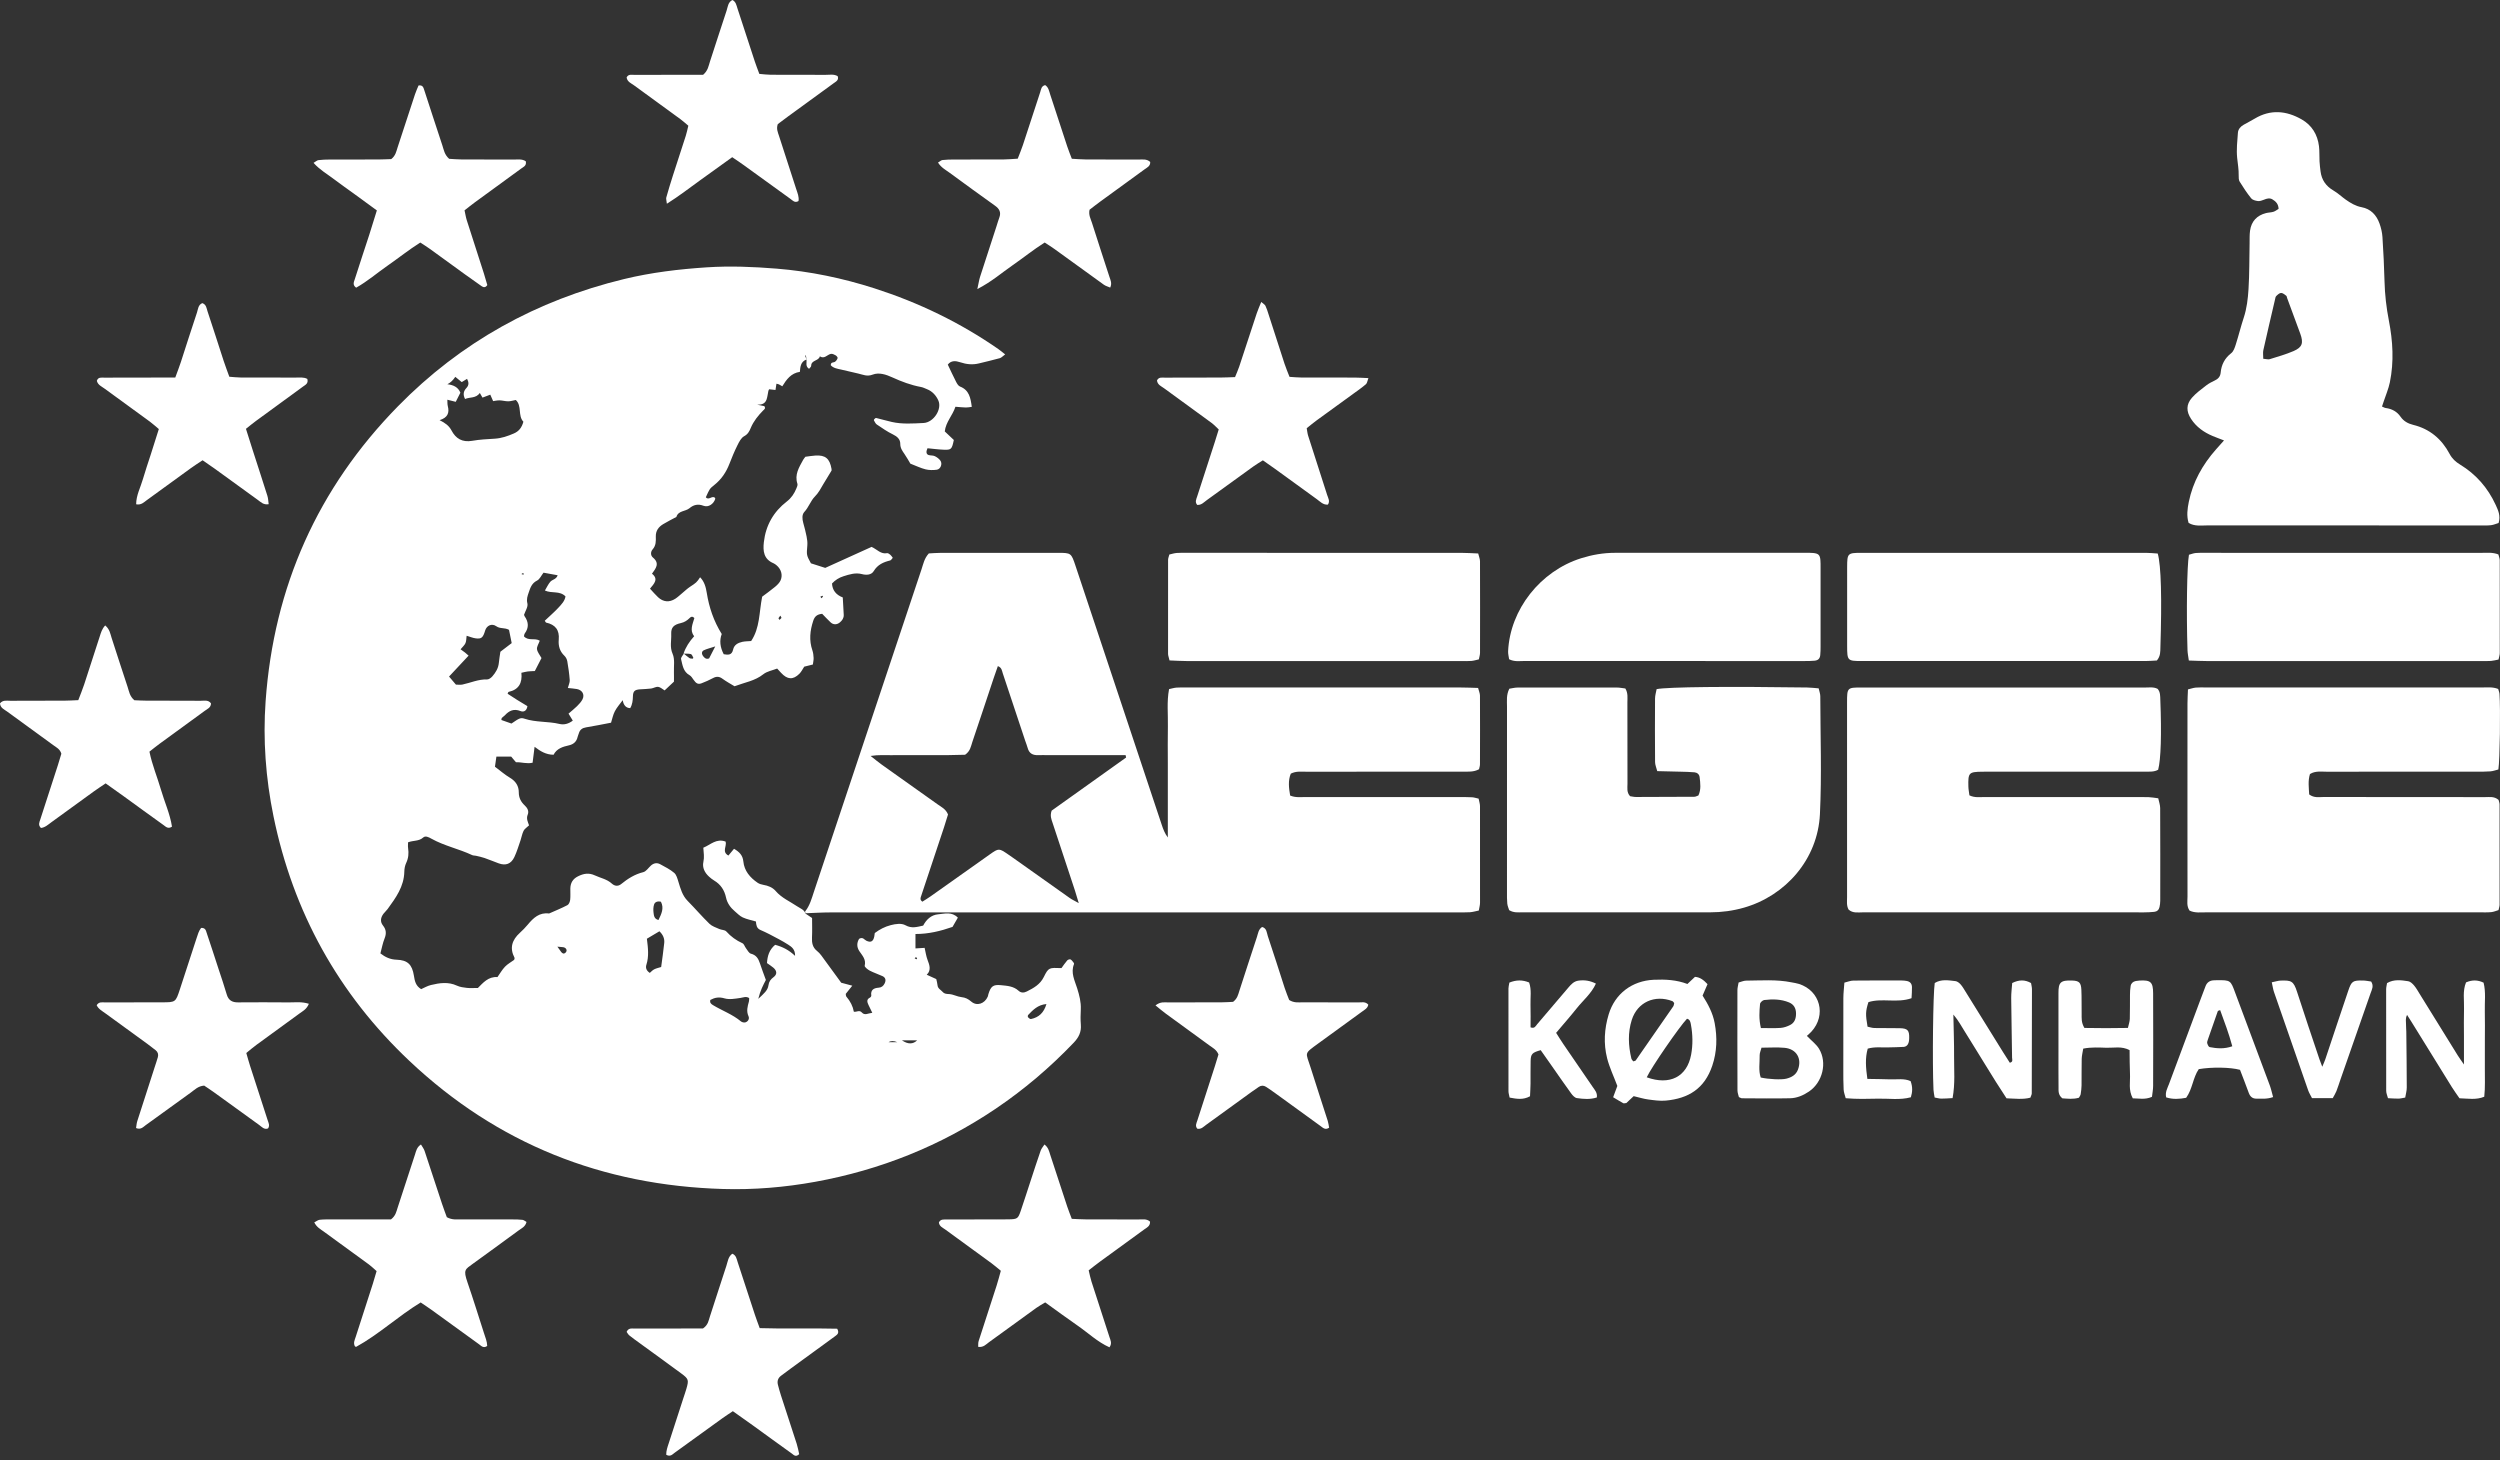 <svg width="529" height="309" viewBox="0 0 529 309" fill="none" xmlns="http://www.w3.org/2000/svg">
<rect x="0" y="0" width="529" height="309" fill="#333333" stroke="none"/>
<path d="M144.639 138.314C145.083 136.939 145.864 135.771 146.885 134.62C145.873 133.374 146.588 132.016 146.927 130.781C146.442 130.287 146.146 130.556 145.9 130.798C145.382 131.308 144.835 131.668 144.082 131.838C142.575 132.179 141.965 132.756 142.031 134.169C142.096 135.545 141.681 136.9 142.326 138.353C142.832 139.494 142.553 140.988 142.604 142.326C142.628 142.95 142.608 143.576 142.608 144.237C141.969 144.837 141.33 145.437 140.633 146.092C140.151 145.81 139.734 145.395 139.272 145.339C138.796 145.279 138.283 145.624 137.773 145.693C136.998 145.795 136.212 145.808 135.43 145.862C134.339 145.938 133.954 146.238 133.928 147.303C133.907 148.21 133.814 149.065 133.354 149.841C132.476 149.817 131.948 149.256 131.767 148.157C131.205 148.932 130.547 149.656 130.107 150.495C129.71 151.25 129.551 152.132 129.298 152.923C127.491 153.265 125.759 153.628 124.015 153.908C123.206 154.037 122.702 154.407 122.479 155.184C122.405 155.442 122.277 155.686 122.219 155.947C122.001 156.94 121.341 157.499 120.403 157.709C119.072 158.007 117.811 158.389 117.135 159.704C115.527 159.696 114.341 158.961 113.118 158.021C112.969 159.216 112.84 160.248 112.697 161.394C111.459 161.674 110.341 161.245 109.171 161.288C108.808 160.858 108.462 160.448 108.165 160.097H105.037C104.935 160.816 104.837 161.501 104.732 162.24C105.802 163.038 106.808 163.923 107.94 164.596C109.144 165.313 109.777 166.345 109.775 167.64C109.774 168.842 110.241 169.695 111.055 170.454C111.626 170.985 111.965 171.656 111.665 172.381C111.308 173.238 111.712 173.946 111.946 174.643C111.505 175.066 111.016 175.356 110.798 175.786C110.479 176.413 110.374 177.146 110.14 177.822C109.73 179.005 109.373 180.216 108.843 181.345C108.147 182.822 107.002 183.229 105.515 182.682C104.514 182.315 103.53 181.899 102.522 181.551C101.935 181.347 101.319 181.225 100.712 181.081C100.451 181.019 100.154 181.053 99.921 180.944C97.102 179.615 94 178.988 91.269 177.457C90.678 177.126 90.023 176.787 89.537 177.225C88.646 178.029 87.504 177.801 86.345 178.231C86.345 178.632 86.293 179.057 86.355 179.465C86.52 180.557 86.433 181.582 85.948 182.606C85.688 183.153 85.566 183.813 85.555 184.424C85.501 187.583 83.751 189.968 82.013 192.362C81.755 192.719 81.397 193.004 81.135 193.359C80.546 194.155 80.392 195.027 81.039 195.838C81.737 196.712 81.787 197.553 81.374 198.581C80.978 199.566 80.791 200.634 80.494 201.738C81.513 202.525 82.557 203.03 83.903 203.074C86.254 203.151 87.208 204.082 87.585 206.468C87.757 207.561 87.948 208.596 89.113 209.302C89.752 209.026 90.444 208.609 91.191 208.429C93.021 207.986 94.858 207.713 96.691 208.563C97.326 208.858 98.072 208.958 98.78 209.037C99.485 209.115 100.205 209.054 101.122 209.054C102.194 208.001 103.296 206.609 105.265 206.747C105.806 205.985 106.247 205.192 106.855 204.557C107.395 203.992 108.118 203.6 108.793 203.108C108.816 202.992 108.933 202.781 108.871 202.661C107.786 200.583 108.353 198.883 110.002 197.388C110.598 196.847 111.166 196.265 111.68 195.647C112.861 194.229 114.13 193.022 116.185 193.296C117.485 192.717 118.811 192.184 120.069 191.526C120.381 191.364 120.602 190.804 120.648 190.403C120.739 189.609 120.666 188.796 120.684 187.991C120.709 186.815 121.222 185.966 122.309 185.426C123.488 184.841 124.585 184.632 125.877 185.234C127.083 185.795 128.434 186.024 129.469 186.973C130.061 187.515 130.797 187.593 131.436 187.071C132.838 185.927 134.311 184.996 136.114 184.548C136.726 184.395 137.19 183.647 137.719 183.168C138.315 182.627 139.003 182.493 139.702 182.873C140.719 183.429 141.786 183.955 142.658 184.697C143.141 185.107 143.343 185.911 143.548 186.576C143.996 188.03 144.373 189.484 145.502 190.628C147.065 192.211 148.515 193.911 150.109 195.461C150.654 195.992 151.477 196.253 152.199 196.577C152.681 196.794 153.381 196.753 153.686 197.095C154.661 198.181 155.778 198.988 157.1 199.589C157.441 199.743 157.583 200.306 157.853 200.653C158.173 201.065 158.469 201.691 158.885 201.796C160.012 202.082 160.465 202.835 160.789 203.817C161.181 205.001 161.627 206.167 162.058 207.359C161.474 208.491 160.889 209.564 160.451 211.358C161.639 210.233 162.46 209.581 162.607 208.481C162.712 207.697 163.067 207.227 163.693 206.759C164.484 206.165 164.41 205.416 163.642 204.762C163.241 204.42 162.785 204.14 162.293 203.787C162.389 202.29 162.762 200.983 164.02 199.922C165.537 200.326 166.903 200.99 168.236 202.261C168.278 200.871 167.481 200.338 166.788 199.891C165.518 199.072 164.153 198.394 162.816 197.682C162.184 197.347 161.526 197.06 160.874 196.767C160.088 196.415 160.013 195.708 159.955 194.988C159.021 194.712 158.052 194.53 157.18 194.133C156.547 193.846 156.033 193.289 155.485 192.829C154.569 192.058 153.879 191.097 153.63 189.934C153.291 188.347 152.498 187.145 151.107 186.316C150.724 186.088 150.369 185.802 150.038 185.503C149.114 184.669 148.57 183.583 148.836 182.384C149.056 181.396 148.901 180.459 148.823 179.376C150.358 178.753 151.588 177.347 153.54 178.08C153.842 179.037 152.674 180.243 154.13 181.034C154.49 180.601 154.866 180.147 155.319 179.602C156.414 180.244 157.162 180.95 157.29 182.269C157.485 184.281 158.706 185.693 160.309 186.792C160.654 187.029 161.104 187.164 161.525 187.235C162.533 187.404 163.472 187.772 164.125 188.532C165.39 190.004 167.141 190.742 168.691 191.785C169.34 192.221 170.17 192.467 170.442 193.334L170.345 193.252C170.859 193.596 171.372 193.939 171.835 194.249C171.835 195.69 171.886 197.022 171.818 198.351C171.762 199.481 171.932 200.461 172.871 201.212C173.214 201.486 173.526 201.818 173.787 202.172C175.216 204.105 176.624 206.053 178.003 207.946C178.749 208.145 179.418 208.324 180.344 208.571C179.764 209.301 179.348 209.821 178.956 210.313C179.005 210.544 178.987 210.759 179.085 210.875C179.944 211.879 180.472 212.945 180.671 214.073C181.225 214.217 181.829 213.63 182.376 214.249C182.977 214.931 183.697 214.405 184.576 214.309C184.288 213.716 184.025 213.193 183.778 212.662C183.497 212.059 183.289 211.474 184.104 211.078C184.233 211.015 184.381 210.788 184.363 210.659C184.188 209.43 184.92 209.063 185.932 208.994C186.547 208.952 186.911 208.632 187.174 208.121C187.526 207.44 187.399 206.856 186.741 206.55C185.852 206.137 184.903 205.84 184.036 205.386C183.596 205.156 182.909 204.6 182.97 204.348C183.3 203.005 182.463 202.202 181.837 201.261C181.239 200.361 181.307 199.442 181.788 198.656C182.602 198.186 182.878 198.853 183.326 199.061C184.269 199.501 184.776 199.223 184.997 198.164C185.051 197.909 185.072 197.648 185.103 197.43C186.153 196.647 187.224 196.09 188.465 195.764C189.558 195.479 190.755 195.317 191.614 195.792C192.906 196.507 194.005 196.152 195.344 195.857C195.988 194.628 197.002 193.595 198.523 193.464C199.901 193.346 201.403 192.861 202.683 194.173C202.321 194.802 201.942 195.461 201.556 196.132C199.057 197.008 196.483 197.639 193.713 197.636V200.688C194.42 200.644 195.005 200.606 195.651 200.566C195.861 201.481 195.969 202.324 196.28 203.151C196.62 204.055 197.142 205.29 196.095 206.254C196.743 206.549 197.39 206.843 198.114 207.172C198.203 207.588 198.343 208.013 198.375 208.448C198.43 209.188 199.06 209.437 199.468 209.887C199.881 210.345 200.326 210.311 200.885 210.35C201.746 210.412 202.574 210.901 203.438 210.99C204.288 211.077 204.88 211.388 205.53 211.944C206.712 212.954 208.347 212.393 209.009 210.891C209.08 210.73 209.087 210.543 209.139 210.372C209.644 208.726 210.126 208.299 211.773 208.462C213.085 208.592 214.46 208.659 215.533 209.647C216.058 210.128 216.675 210.1 217.285 209.791C218.722 209.06 220.08 208.332 220.871 206.73C221.877 204.697 221.996 204.756 224.607 204.85C224.974 204.348 225.363 203.759 225.821 203.229C225.963 203.063 226.365 202.929 226.525 203.014C226.805 203.162 226.997 203.485 227.211 203.747C227.261 203.807 227.289 203.934 227.261 204.003C226.519 205.833 227.402 207.45 227.924 209.112C228.383 210.57 228.772 212.031 228.697 213.587C228.646 214.659 228.613 215.744 228.706 216.811C228.841 218.365 228.259 219.525 227.198 220.636C222.159 225.907 216.642 230.598 210.593 234.669C198.982 242.483 186.257 247.568 172.509 250.067C166.063 251.239 159.535 251.784 152.982 251.591C127.493 250.84 105.23 242.047 86.633 224.491C71.595 210.293 62.012 192.97 57.866 172.697C56.225 164.671 55.62 156.528 56.204 148.363C57.934 124.183 67.222 103.312 84.199 85.979C97.512 72.386 113.576 63.528 132.04 59.051C137.785 57.658 143.639 56.957 149.559 56.568C154.511 56.243 159.428 56.449 164.323 56.843C171.378 57.411 178.308 58.851 185.066 61.025C194.424 64.036 203.183 68.264 211.263 73.876C211.691 74.173 212.088 74.516 212.691 74.99C212.202 75.345 211.917 75.688 211.563 75.788C210.1 76.198 208.617 76.533 207.142 76.898C205.795 77.232 204.49 77.092 203.179 76.654C202.229 76.337 201.257 76.231 200.554 77.155C201.155 78.415 201.706 79.624 202.314 80.805C202.508 81.183 202.788 81.653 203.14 81.79C205.071 82.535 205.374 84.174 205.63 86.089C205.178 86.143 204.781 86.236 204.384 86.227C203.681 86.209 202.98 86.13 202.168 86.069C201.572 87.922 200.135 89.28 199.913 91.289C200.571 91.911 201.212 92.515 201.829 93.099C201.419 95.069 201.299 95.219 199.718 95.159C198.563 95.116 197.413 94.958 196.258 94.85C195.911 95.589 195.982 96.13 196.506 96.287C196.926 96.414 197.422 96.338 197.803 96.523C198.252 96.741 198.711 97.075 198.993 97.48C199.466 98.162 199.029 99.283 198.223 99.393C197.445 99.499 196.603 99.499 195.846 99.312C194.828 99.059 193.865 98.582 192.634 98.107C192.312 97.575 191.891 96.792 191.387 96.067C190.925 95.402 190.494 94.812 190.497 93.901C190.501 92.959 189.854 92.36 188.943 91.923C187.744 91.347 186.64 90.567 185.53 89.821C185.257 89.638 185.11 89.26 184.926 88.96C184.893 88.906 184.934 88.762 184.988 88.71C185.105 88.598 185.277 88.416 185.385 88.442C186.504 88.707 187.609 89.039 188.731 89.292C190.947 89.789 193.202 89.611 195.432 89.504C197.538 89.401 199.375 86.599 198.555 84.749C198.1 83.721 197.302 82.796 196.15 82.35C195.735 82.188 195.326 81.97 194.894 81.891C192.765 81.499 190.762 80.748 188.806 79.849C187.475 79.238 185.984 78.752 184.65 79.271C183.466 79.73 182.602 79.273 181.607 79.044C180.389 78.766 179.176 78.465 177.956 78.194C177.172 78.02 176.367 77.909 175.796 77.294C175.764 76.567 176.375 76.763 176.687 76.55C176.942 76.376 177.164 76.056 177.24 75.76C177.279 75.608 177.009 75.295 176.807 75.181C176.51 75.013 176.122 74.819 175.819 74.878C175.036 75.029 174.452 76.045 173.479 75.4C173.249 76.41 171.633 76.157 171.645 77.423C171.646 77.622 171.36 77.825 171.194 78.042C170.361 77.506 170.743 76.725 170.66 76.058C170.615 75.772 170.571 75.489 170.527 75.207C170.471 75.224 170.416 75.24 170.361 75.258C170.461 75.529 170.56 75.801 170.658 76.073C169.406 76.519 169.342 77.633 169.254 78.683C167.379 78.964 166.425 80.289 165.531 81.744C165.247 81.579 165.037 81.437 164.81 81.332C164.659 81.262 164.484 81.243 164.296 81.195C164.234 81.603 164.172 82.008 164.094 82.52C163.619 82.467 163.186 82.418 162.751 82.368C162.695 82.487 162.612 82.6 162.586 82.725C162.458 83.319 162.404 83.933 162.213 84.505C161.906 85.425 161.179 85.656 160.232 85.638C160.747 85.741 161.264 85.844 161.73 85.937C162.089 86.447 161.693 86.637 161.466 86.87C160.408 87.957 159.459 89.119 158.867 90.537C158.569 91.253 158.268 91.871 157.462 92.304C156.829 92.644 156.401 93.496 156.048 94.204C155.413 95.48 154.864 96.803 154.351 98.133C153.663 99.917 152.65 101.432 151.137 102.63C150.119 103.436 150.154 103.48 149.354 105.217C149.951 105.983 150.684 104.768 151.288 105.343C151.308 105.415 151.366 105.505 151.346 105.571C151.012 106.625 149.914 107.423 148.861 107.021C147.666 106.564 146.741 106.828 145.889 107.54C145.027 108.26 143.533 108.017 143.121 109.385C142.184 109.892 141.228 110.363 140.318 110.915C139.352 111.501 138.737 112.309 138.769 113.537C138.793 114.485 138.828 115.433 138.088 116.259C137.674 116.723 137.608 117.513 138.159 117.972C139.68 119.24 138.738 120.292 137.959 121.398C139.41 122.534 138.398 123.522 137.539 124.561C138.165 125.231 138.671 125.838 139.244 126.372C140.346 127.399 141.629 127.512 142.895 126.694C143.417 126.356 143.871 125.911 144.354 125.514C144.907 125.059 145.424 124.55 146.018 124.16C147.295 123.32 147.439 123.227 148.142 122.148C149.074 123.102 149.362 124.275 149.558 125.487C150.047 128.52 151 131.385 152.72 134.158C152.202 135.519 152.372 136.967 153.141 138.434C154 138.566 154.85 138.724 155.13 137.439C155.347 136.442 156.166 136.014 157.072 135.816C157.67 135.686 158.297 135.698 158.944 135.643C160.817 132.852 160.609 129.619 161.275 126.256C162.038 125.68 163.05 124.967 163.997 124.179C164.463 123.79 164.951 123.32 165.183 122.78C165.669 121.649 165.278 120.432 164.334 119.631C164.13 119.459 163.908 119.286 163.666 119.183C161.591 118.317 161.417 116.589 161.633 114.701C162.036 111.159 163.69 108.276 166.484 106.12C167.465 105.363 168.055 104.453 168.501 103.379C168.635 103.059 168.828 102.651 168.734 102.37C168.09 100.423 169.084 98.894 169.934 97.323C170.057 97.096 170.237 96.9 170.418 96.652C171.123 96.564 171.827 96.439 172.536 96.395C174.655 96.262 175.564 97.023 175.951 99.218C175.982 99.389 175.955 99.571 175.955 99.576C175.324 100.612 174.762 101.505 174.23 102.416C173.693 103.336 173.226 104.261 172.438 105.055C171.518 105.982 171.128 107.33 170.194 108.331C169.668 108.895 169.741 109.836 169.971 110.655C170.236 111.603 170.485 112.558 170.675 113.523C170.794 114.129 170.883 114.767 170.832 115.376C170.66 117.455 170.633 117.453 171.592 119.198C172.621 119.526 173.549 119.823 174.622 120.166C177.835 118.71 181.156 117.204 184.428 115.721C185.607 116.255 186.391 117.318 187.702 117.049C187.905 117.007 188.196 117.233 188.398 117.396C188.59 117.551 188.718 117.786 188.913 118.035C188.71 118.248 188.565 118.543 188.36 118.593C186.935 118.942 185.704 119.475 184.884 120.843C184.367 121.704 183.271 121.712 182.428 121.49C181.021 121.12 179.796 121.523 178.505 121.926C177.526 122.231 176.729 122.74 176.052 123.471C176.136 124.892 176.896 125.875 178.33 126.419C178.399 127.618 178.478 128.862 178.535 130.105C178.566 130.789 178.209 131.292 177.706 131.709C177.095 132.214 176.339 132.235 175.759 131.694C175.114 131.093 174.517 130.439 173.972 129.883C172.884 129.991 172.388 130.443 172.092 131.327C171.391 133.424 171.171 135.497 171.905 137.63C172.076 138.128 172.136 138.679 172.16 139.209C172.18 139.64 172.069 140.077 172.004 140.611C171.346 140.775 170.759 140.921 170.174 141.066C169.838 141.572 169.572 142.151 169.149 142.569C167.802 143.901 166.615 143.817 165.282 142.377C165.044 142.12 164.809 141.861 164.448 141.468C163.458 141.856 162.31 142.038 161.52 142.669C159.761 144.074 157.624 144.385 155.425 145.212C154.638 144.728 153.705 144.23 152.861 143.612C152.188 143.121 151.602 143.097 150.889 143.475C150.101 143.892 149.286 144.27 148.451 144.582C147.705 144.862 147.299 144.624 146.745 143.825C146.503 143.478 146.258 143.066 145.909 142.872C144.552 142.118 144.426 140.726 144.113 139.465C144.035 139.15 144.476 138.706 144.696 138.314C145.097 138.624 145.46 138.968 145.87 139.241C146.055 139.364 146.333 139.354 146.571 139.376C146.613 139.38 146.728 139.209 146.709 139.175C146.551 138.899 146.417 138.466 146.189 138.406C145.699 138.275 145.157 138.337 144.636 138.321L144.639 138.314ZM115.274 131.35C116.277 130.401 117.223 129.582 118.077 128.676C118.781 127.929 119.524 127.159 119.657 126.194C118.396 124.931 116.773 125.635 115.301 124.952C115.718 124.261 116.002 123.609 116.448 123.099C116.873 122.612 117.742 122.584 117.996 121.723C116.959 121.534 116.012 121.362 115.008 121.18C114.529 121.791 114.206 122.569 113.636 122.853C112.517 123.41 112.213 124.379 111.871 125.39C111.62 126.129 111.37 126.777 111.596 127.68C111.775 128.395 111.143 129.313 110.884 130.1C110.935 130.232 110.952 130.323 111.001 130.392C111.893 131.65 111.91 132.859 111.053 134.02C110.921 134.2 110.914 134.473 110.865 134.644C111.801 135.705 113.175 134.913 114.214 135.575C113.981 136.228 113.557 136.83 113.628 137.367C113.712 138 114.223 138.578 114.582 139.241C114.109 140.163 113.631 141.092 113.168 141.993C112.544 142.027 112.098 142.026 111.661 142.082C111.241 142.137 110.829 142.253 110.326 142.361C110.555 144.543 109.751 145.936 107.63 146.399C107.528 146.422 107.476 146.67 107.41 146.795C108.074 147.227 108.733 147.665 109.403 148.085C110.124 148.536 110.857 148.968 111.6 149.419C111.482 150.287 110.929 150.775 110.136 150.46C108.724 149.899 107.725 150.378 106.804 151.385C106.625 151.58 106.371 151.708 106.197 151.907C106.11 152.007 106.126 152.195 106.092 152.354C106.836 152.615 107.573 152.873 108.225 153.103C109.855 151.991 110.146 151.797 110.988 152.078C113.393 152.883 115.947 152.604 118.383 153.187C119.352 153.418 120.318 153.167 121.202 152.482C120.915 152.012 120.656 151.588 120.299 151.004C120.914 150.471 121.538 149.984 122.094 149.431C122.53 148.996 122.978 148.527 123.253 147.987C123.764 146.98 123.211 146.007 122.074 145.802C121.485 145.695 120.882 145.66 120.156 145.58C120.326 144.915 120.591 144.401 120.556 143.908C120.46 142.58 120.271 141.253 120.042 139.94C119.969 139.522 119.742 139.056 119.436 138.769C118.43 137.821 118.114 136.635 118.231 135.351C118.418 133.297 117.5 132.16 115.546 131.74C115.484 131.727 115.446 131.604 115.273 131.351L115.274 131.35ZM93.016 88.903C94.181 89.493 94.995 90.056 95.54 91.087C96.434 92.78 97.782 93.654 99.941 93.273C101.483 93 103.103 92.924 104.678 92.826C106.161 92.734 107.411 92.285 108.716 91.728C109.809 91.262 110.407 90.478 110.751 89.237C109.541 87.994 110.485 85.866 109.144 84.637C108.558 84.746 108.048 84.915 107.538 84.917C106.932 84.92 106.328 84.734 105.721 84.715C105.254 84.701 104.783 84.82 104.345 84.876C104.123 84.37 103.947 83.971 103.744 83.51C103.14 83.74 102.605 83.943 102.093 84.137C101.863 83.729 101.711 83.461 101.537 83.156C100.688 84.335 99.415 83.982 98.406 84.431C97.912 83.473 98.089 82.739 98.688 82.107C99.276 81.488 99.201 80.875 98.831 80.16C98.434 80.404 98.085 80.618 97.702 80.853C97.239 80.474 96.796 80.112 96.344 79.742C95.833 80.495 95.273 81.016 94.663 81.305C95.919 81.455 96.932 81.895 97.418 83.094C97.095 83.732 96.789 84.332 96.437 85.028C95.862 84.884 95.29 84.74 94.66 84.581C94.69 85.077 94.648 85.523 94.754 85.927C95.137 87.371 94.717 88.386 93.016 88.905V88.903ZM107.707 133.277C106.741 132.745 105.855 133.107 105.016 132.513C104.025 131.813 102.959 132.416 102.662 133.409C102.204 134.942 101.881 135.24 100.633 135.071C100.038 134.99 99.466 134.742 98.739 134.527C98.654 135.123 98.684 135.659 98.488 136.095C98.287 136.543 97.867 136.893 97.458 137.39C97.863 137.684 98.147 137.875 98.412 138.088C98.675 138.297 98.918 138.528 99.154 138.734C97.73 140.257 96.404 141.676 95.018 143.159C95.553 143.786 96.005 144.317 96.473 144.866C96.963 144.866 97.423 144.943 97.847 144.853C99.586 144.484 101.23 143.705 103.074 143.77C103.441 143.782 103.909 143.43 104.183 143.118C104.893 142.303 105.449 141.39 105.555 140.261C105.629 139.466 105.773 138.676 105.882 137.908C106.718 137.27 107.486 136.683 108.275 136.08C108.062 135.028 107.873 134.093 107.707 133.278V133.277ZM150.306 211.588C150.16 212.158 150.426 212.416 150.855 212.676C152.81 213.861 155.004 214.636 156.785 216.129C157.014 216.32 157.48 216.421 157.753 216.325C158.316 216.13 158.624 215.558 158.384 215.036C157.888 213.95 158.186 212.954 158.47 211.922C158.536 211.684 158.509 211.42 158.523 211.191C157.874 210.765 157.313 211.069 156.701 211.159C155.576 211.325 154.338 211.557 153.297 211.251C152.131 210.908 151.242 211.081 150.304 211.587L150.306 211.588ZM136.88 198.635C137.13 200.615 137.341 202.38 136.776 204.136C136.575 204.76 136.741 205.375 137.497 205.866C137.781 205.627 138.067 205.29 138.429 205.109C138.882 204.88 139.4 204.779 139.902 204.619C140.13 202.874 140.384 201.208 140.552 199.532C140.645 198.614 140.314 197.8 139.533 197.059C138.676 197.567 137.851 198.057 136.881 198.635H136.88ZM221.426 212.452C219.585 212.626 218.571 213.707 217.558 214.768C217.468 214.863 217.452 215.167 217.533 215.254C217.693 215.43 217.973 215.666 218.152 215.628C219.808 215.281 220.886 214.311 221.427 212.452H221.426ZM139.852 190.808C139.115 190.63 138.575 190.879 138.406 191.382C138.217 191.94 138.219 192.602 138.297 193.196C138.371 193.766 138.439 194.449 139.333 194.674C139.945 193.406 140.567 192.19 139.852 190.808ZM151.349 136.779C150.228 137.147 149.547 137.303 148.932 137.597C148.45 137.827 148.447 138.357 148.717 138.747C149.011 139.175 149.404 139.586 150.049 139.315C150.401 138.628 150.754 137.94 151.349 136.779ZM190.854 220.14C192.114 220.991 193.184 220.991 194.062 220.14H190.854ZM117.941 200.313C118.451 201.029 118.586 201.245 118.749 201.439C118.984 201.718 119.252 201.922 119.617 201.625C119.985 201.323 119.998 200.843 119.527 200.544C119.247 200.366 118.815 200.426 117.941 200.313ZM189.879 220.533C189.123 220.212 188.502 220.212 188.016 220.533H189.879ZM165.368 130.746C165.265 130.532 165.202 130.4 165.138 130.268C164.998 130.444 164.822 130.606 164.736 130.805C164.704 130.882 164.875 131.046 164.954 131.17C165.099 131.02 165.245 130.872 165.368 130.746ZM193.845 202.494C193.744 202.586 193.645 202.676 193.544 202.767C193.66 202.841 193.77 202.93 193.895 202.98C193.935 202.996 194.075 202.875 194.071 202.867C194.005 202.738 193.923 202.618 193.844 202.495L193.845 202.494ZM174.143 126.273C174.109 126.197 174.051 126.053 174.044 126.055C173.892 126.107 173.746 126.176 173.599 126.242C173.663 126.359 173.728 126.476 173.794 126.593C173.911 126.487 174.027 126.379 174.144 126.273H174.143ZM110.798 121.581C110.816 121.506 110.833 121.429 110.851 121.354C110.716 121.335 110.583 121.307 110.448 121.307C110.431 121.307 110.413 121.448 110.396 121.523C110.529 121.542 110.664 121.563 110.797 121.58L110.798 121.581Z" fill="white"/>
<path d="M170.356 193.247L170.453 193.329C170.429 193.155 170.32 192.914 170.395 192.82C171.369 191.601 171.753 190.116 172.229 188.687C179.83 165.93 187.413 143.166 195.013 120.407C195.377 119.319 195.583 118.142 196.542 117.103C197.323 117.065 198.207 116.986 199.091 116.985C207.342 116.975 215.592 116.973 223.843 116.982C226.651 116.985 226.667 116.998 227.583 119.743C233.669 138.013 239.746 156.285 245.832 174.556C246.135 175.466 246.472 176.363 247.112 177.212V161.473C247.112 158.873 247.07 156.272 247.124 153.673C247.178 151.096 246.868 148.501 247.373 145.817C247.932 145.698 248.433 145.538 248.944 145.498C249.658 145.441 250.378 145.471 251.096 145.471C270.468 145.471 289.84 145.468 309.21 145.475C310.362 145.475 311.512 145.534 312.763 145.569C312.925 146.208 313.159 146.705 313.162 147.201C313.188 152.043 313.178 156.884 313.162 161.726C313.162 162.07 313.034 162.415 312.963 162.771C311.843 163.39 310.665 163.276 309.518 163.28C305.124 163.298 300.729 163.288 296.335 163.288C289.698 163.288 283.062 163.281 276.425 163.296C275.362 163.299 274.267 163.131 273.131 163.705C272.53 165.171 272.717 166.718 272.995 168.336C274.107 168.81 275.193 168.654 276.245 168.655C287.097 168.667 297.947 168.662 308.799 168.663C309.696 168.663 310.595 168.654 311.488 168.703C311.917 168.726 312.341 168.876 312.874 168.991C312.985 169.567 313.166 170.075 313.168 170.581C313.188 177.395 313.189 184.209 313.174 191.023C313.174 191.539 313.015 192.056 312.915 192.669C312.254 192.802 311.658 192.989 311.053 193.029C310.071 193.09 309.082 193.059 308.096 193.059C274.286 193.059 240.476 193.059 206.665 193.059C196.352 193.059 186.04 193.05 175.728 193.068C173.937 193.07 172.146 193.185 170.354 193.247H170.356ZM238.282 160.294C238.249 160.126 238.215 159.957 238.181 159.789C237.393 159.789 236.606 159.789 235.817 159.789C231.154 159.789 226.49 159.789 221.827 159.789C221.11 159.789 220.391 159.756 219.675 159.787C218.551 159.834 217.77 159.434 217.459 158.285C217.319 157.768 217.109 157.269 216.939 156.76C215.355 152.003 213.774 147.244 212.19 142.486C212.004 141.93 211.988 141.26 211.146 140.949C210.838 141.832 210.54 142.657 210.262 143.49C208.759 147.991 207.276 152.498 205.751 156.993C205.443 157.903 205.327 158.941 204.214 159.706C203.089 159.731 201.753 159.772 200.417 159.787C199.071 159.801 197.726 159.789 196.381 159.789C195.125 159.789 193.87 159.789 192.614 159.789C191.268 159.789 189.923 159.77 188.578 159.795C187.269 159.818 185.947 159.683 184.217 159.959C185.211 160.735 185.868 161.29 186.565 161.786C190.507 164.596 194.466 167.383 198.402 170.202C199.185 170.764 200.131 171.179 200.6 172.341C200.347 173.158 200.075 174.094 199.767 175.019C198.16 179.861 196.542 184.7 194.933 189.542C194.799 189.941 194.576 190.372 195.172 190.796C195.727 190.438 196.332 190.079 196.906 189.674C201.079 186.724 205.24 183.758 209.415 180.812C211.363 179.438 211.375 179.454 213.405 180.851C213.701 181.054 213.997 181.256 214.29 181.463C218.311 184.318 222.327 187.177 226.357 190.019C226.829 190.353 227.366 190.594 228.266 191.099C227.91 189.921 227.698 189.17 227.455 188.429C225.886 183.665 224.314 178.901 222.733 174.141C222.478 173.376 222.143 172.633 222.529 171.531C227.655 167.874 232.969 164.085 238.284 160.294H238.282Z" fill="white"/>
<path d="M504.031 86.022C504.348 86.152 504.574 86.304 504.818 86.336C506.133 86.509 507.2 87.082 507.96 88.184C508.607 89.122 509.543 89.635 510.611 89.896C514.148 90.758 516.67 92.906 518.345 96.065C518.877 97.067 519.617 97.732 520.561 98.308C523.947 100.372 526.446 103.252 528.095 106.851C528.613 107.981 529.159 109.14 528.708 110.656C528.24 110.8 527.682 111.061 527.1 111.131C526.304 111.225 525.489 111.185 524.682 111.185C505.491 111.186 486.299 111.192 467.108 111.176C465.787 111.176 464.413 111.415 463.114 110.656C462.652 109.172 462.85 107.665 463.154 106.178C464.021 101.944 466.067 98.309 468.907 95.094C469.428 94.505 469.954 93.919 470.602 93.194C469.661 92.829 468.914 92.56 468.183 92.252C466.326 91.47 464.734 90.339 463.621 88.628C462.596 87.052 462.58 85.58 463.807 84.174C464.676 83.177 465.784 82.375 466.839 81.555C467.399 81.119 468.057 80.796 468.7 80.483C469.407 80.139 469.82 79.647 469.894 78.843C470.051 77.16 470.748 75.802 472.129 74.727C472.63 74.338 472.883 73.545 473.094 72.886C473.691 71.015 474.154 69.1 474.771 67.237C475.426 65.257 475.659 63.203 475.787 61.163C475.987 57.949 475.948 54.719 476.015 51.494C476.034 50.601 475.987 49.695 476.11 48.815C476.384 46.831 477.554 45.585 479.49 45.087C480.008 44.954 480.567 44.968 481.073 44.809C481.467 44.685 481.81 44.396 482.149 44.197C482.118 43.158 481.545 42.603 480.844 42.185C480.257 41.835 479.652 42.008 479.045 42.264C478.641 42.434 478.167 42.591 477.751 42.539C477.258 42.475 476.629 42.313 476.346 41.961C475.457 40.851 474.666 39.655 473.916 38.442C473.702 38.096 473.695 37.58 473.706 37.144C473.736 35.884 473.512 34.658 473.385 33.419C473.204 31.665 473.413 29.863 473.542 28.088C473.596 27.347 474.091 26.776 474.754 26.404C475.532 25.966 476.329 25.56 477.095 25.102C480.448 23.094 483.794 23.413 487.04 25.27C489.183 26.496 490.396 28.473 490.696 30.933C490.826 31.995 490.756 33.078 490.814 34.151C490.852 34.856 490.938 35.558 491.026 36.26C491.253 38.071 492.169 39.388 493.764 40.318C494.687 40.856 495.474 41.621 496.355 42.239C497.38 42.959 498.427 43.603 499.714 43.841C501.649 44.201 502.862 45.502 503.504 47.292C503.833 48.208 504.064 49.195 504.127 50.162C504.331 53.291 504.485 56.425 504.565 59.559C504.635 62.346 504.952 65.091 505.484 67.825C506.33 72.17 506.589 76.544 505.693 80.908C505.407 82.297 504.826 83.623 504.38 84.98C504.271 85.311 504.158 85.641 504.031 86.02V86.022ZM478.905 75.914C479.573 75.966 479.956 76.1 480.267 76.003C481.968 75.47 483.697 74.988 485.326 74.283C487.174 73.482 487.451 72.574 486.739 70.613C485.824 68.093 484.885 65.58 483.956 63.065C483.895 62.897 483.884 62.66 483.764 62.574C483.425 62.33 483.036 61.978 482.675 61.988C482.321 61.999 481.938 62.361 481.649 62.65C481.479 62.819 481.448 63.14 481.388 63.401C480.556 66.968 479.717 70.532 478.919 74.105C478.808 74.603 478.905 75.148 478.905 75.914Z" fill="white"/>
<path d="M456.562 145.767C457.141 146.452 457.091 147.274 457.123 148.076C457.409 155.292 457.248 160.719 456.667 162.873C455.822 163.37 454.821 163.276 453.852 163.281C450.444 163.299 447.037 163.289 443.628 163.289C436.185 163.289 428.742 163.289 421.3 163.289C420.673 163.289 420.045 163.281 419.418 163.292C416.597 163.339 416.441 163.497 416.508 166.43C416.522 167.037 416.649 167.643 416.73 168.294C417.826 168.838 418.914 168.652 419.961 168.653C430.452 168.668 440.945 168.661 451.436 168.663C452.513 168.663 453.589 168.641 454.665 168.679C455.28 168.7 455.892 168.82 456.683 168.917C456.831 169.63 457.09 170.307 457.092 170.987C457.125 177.531 457.117 184.075 457.108 190.621C457.108 191.065 457.044 191.516 456.947 191.95C456.818 192.529 456.421 192.891 455.83 192.949C455.118 193.019 454.4 193.055 453.685 193.057C433.867 193.062 414.049 193.065 394.231 193.051C393.181 193.051 392.058 193.284 391.159 192.467C390.693 191.621 390.84 190.706 390.839 189.821C390.829 176.105 390.826 162.388 390.836 148.671C390.838 145.5 390.861 145.477 393.942 145.476C413.939 145.469 433.937 145.471 453.934 145.48C454.818 145.48 455.733 145.323 456.561 145.769L456.562 145.767Z" fill="white"/>
<path d="M528.694 169.261C528.757 169.531 528.905 169.873 528.907 170.215C528.922 177.293 528.923 184.372 528.912 191.45C528.912 191.796 528.776 192.143 528.685 192.577C528.179 192.726 527.685 192.953 527.174 193.005C526.374 193.084 525.563 193.054 524.757 193.054C505.486 193.056 486.217 193.058 466.946 193.048C465.712 193.048 464.439 193.237 463.304 192.678C462.653 191.71 462.879 190.698 462.875 189.74C462.854 183.646 462.864 177.553 462.864 171.46C462.864 163.933 462.86 156.405 462.87 148.878C462.87 147.908 462.936 146.937 462.973 145.88C463.623 145.723 464.12 145.541 464.627 145.495C465.339 145.432 466.06 145.466 466.776 145.466C486.226 145.466 505.676 145.463 525.124 145.471C526.267 145.471 527.439 145.315 528.612 145.782C528.718 146.168 528.868 146.498 528.891 146.836C529.118 150.059 528.966 160.842 528.659 162.819C528.14 162.948 527.564 163.17 526.973 163.22C525.993 163.301 525.003 163.283 524.018 163.283C513.442 163.287 502.866 163.279 492.29 163.294C491.15 163.295 489.96 163.088 488.79 163.776C488.328 165.24 488.559 166.719 488.625 168.103C489.671 168.887 490.691 168.644 491.645 168.647C498.546 168.669 505.448 168.659 512.349 168.659C516.83 168.659 521.312 168.647 525.793 168.67C526.754 168.675 527.78 168.461 528.693 169.259L528.694 169.261Z" fill="white"/>
<path d="M319.34 192.593C319.223 192.204 318.994 191.711 318.941 191.201C318.858 190.402 318.878 189.592 318.877 188.786C318.874 175.705 318.87 162.626 318.882 149.546C318.882 148.308 318.703 147.033 319.377 145.732C319.933 145.65 320.533 145.486 321.132 145.485C328.122 145.467 335.111 145.467 342.1 145.482C342.707 145.482 343.314 145.614 343.923 145.684C344.526 146.682 344.353 147.687 344.357 148.646C344.374 154.38 344.358 160.113 344.374 165.847C344.377 166.719 344.165 167.655 344.926 168.476C345.299 168.529 345.737 168.643 346.175 168.643C350.297 168.643 354.417 168.626 358.539 168.596C358.788 168.595 359.036 168.44 359.38 168.324C359.978 167.075 359.797 165.742 359.637 164.424C359.565 163.828 359.106 163.471 358.531 163.419C357.553 163.331 356.566 163.318 355.583 163.29C353.981 163.244 352.378 163.212 350.672 163.171C350.486 162.428 350.219 161.844 350.214 161.258C350.177 156.779 350.177 152.299 350.206 147.821C350.21 147.132 350.432 146.445 350.543 145.82C352.845 145.355 365.684 145.225 382.376 145.474C383.162 145.486 383.946 145.587 384.829 145.654C384.968 146.293 385.172 146.798 385.174 147.303C385.19 155.634 385.498 163.98 385.096 172.293C384.633 181.839 377.833 189.522 369.042 192.054C366.71 192.726 364.311 193.048 361.883 193.049C348.621 193.06 335.359 193.057 322.097 193.049C321.213 193.049 320.298 193.175 319.342 192.591L319.34 192.593Z" fill="white"/>
<path d="M456.579 117.131C457.296 119.622 457.468 126.71 457.14 136.989C457.112 137.876 457.193 138.795 456.399 139.758C455.695 139.793 454.815 139.874 453.933 139.874C433.945 139.881 413.959 139.883 393.971 139.874C390.915 139.874 390.862 139.811 390.854 136.67C390.84 131.115 390.838 125.558 390.855 120.003C390.865 117.076 390.954 116.982 393.883 116.981C413.96 116.971 434.037 116.974 454.115 116.982C454.909 116.982 455.703 117.075 456.578 117.129L456.579 117.131Z" fill="white"/>
<path d="M463.158 139.769C463.032 138.831 462.897 138.228 462.878 137.622C462.618 129.579 462.764 119.669 463.182 117.384C463.625 117.266 464.118 117.067 464.625 117.015C465.335 116.944 466.057 116.979 466.773 116.979C486.214 116.979 505.655 116.975 525.096 116.984C526.241 116.984 527.413 116.831 528.653 117.317C528.755 117.737 528.944 118.152 528.945 118.568C528.965 125.107 528.965 131.645 528.95 138.184C528.95 138.609 528.791 139.033 528.687 139.559C528.105 139.671 527.599 139.816 527.085 139.854C526.372 139.906 525.653 139.88 524.936 139.88C505.585 139.88 486.233 139.883 466.882 139.876C465.731 139.876 464.581 139.81 463.157 139.767L463.158 139.769Z" fill="white"/>
<path d="M247.47 139.746C247.309 139.043 247.162 138.702 247.162 138.36C247.15 131.726 247.151 125.092 247.167 118.457C247.167 118.119 247.325 117.782 247.436 117.335C247.965 117.218 248.467 117.051 248.98 117.009C249.693 116.95 250.413 116.978 251.13 116.978C270.502 116.978 289.872 116.975 309.244 116.984C310.392 116.984 311.54 117.067 312.786 117.115C312.945 117.772 313.168 118.271 313.169 118.771C313.192 125.226 313.188 131.681 313.173 138.137C313.173 138.565 313.025 138.993 312.927 139.523C312.365 139.645 311.863 139.811 311.351 139.853C310.638 139.912 309.918 139.882 309.201 139.882C289.829 139.882 270.459 139.885 251.087 139.877C249.939 139.877 248.792 139.796 247.471 139.748L247.47 139.746Z" fill="white"/>
<path d="M319.33 139.499C319.262 138.985 319.091 138.384 319.118 137.794C319.529 128.985 325.925 120.838 334.587 118.118C336.899 117.393 339.277 116.978 341.717 116.978C355.247 116.982 368.778 116.978 382.308 116.978C382.756 116.978 383.205 116.973 383.651 117.012C384.753 117.109 385.099 117.43 385.193 118.472C385.242 119.006 385.233 119.546 385.233 120.083C385.236 125.636 385.238 131.192 385.233 136.745C385.233 137.371 385.231 138.002 385.165 138.623C385.085 139.369 384.719 139.731 383.95 139.805C383.238 139.874 382.519 139.875 381.802 139.877C362 139.879 342.196 139.882 322.394 139.871C321.426 139.871 320.425 140.049 319.33 139.497V139.499Z" fill="white"/>
<path d="M79.744 44.527C78.09 43.318 76.651 42.263 75.207 41.214C73.685 40.107 72.138 39.033 70.64 37.894C69.239 36.827 67.673 35.945 66.344 34.463C66.817 34.189 67.085 33.92 67.379 33.883C68.176 33.786 68.986 33.76 69.791 33.757C73.197 33.745 76.604 33.758 80.01 33.748C80.989 33.745 81.968 33.688 82.788 33.663C83.719 32.936 83.859 32.022 84.133 31.183C85.362 27.442 86.579 23.696 87.815 19.957C88.035 19.294 88.332 18.658 88.565 18.083C89.472 17.953 89.6 18.544 89.759 19.027C91.045 22.937 92.295 26.86 93.602 30.764C93.909 31.68 94.029 32.707 95.038 33.605C95.781 33.645 96.752 33.739 97.724 33.743C101.399 33.762 105.074 33.742 108.749 33.76C109.616 33.764 110.534 33.606 111.263 34.138C111.456 35.085 110.752 35.322 110.29 35.662C107.043 38.052 103.772 40.413 100.515 42.791C99.799 43.314 99.111 43.875 98.297 44.508C98.461 45.248 98.561 45.944 98.771 46.605C99.962 50.358 101.184 54.1 102.386 57.849C102.656 58.694 102.889 59.552 103.115 60.32C102.703 60.931 102.281 60.811 101.898 60.546C100.72 59.731 99.553 58.896 98.391 58.057C95.923 56.269 93.466 54.469 90.994 52.687C90.351 52.223 89.671 51.808 88.934 51.321C86.506 52.85 84.347 54.59 82.077 56.166C79.818 57.732 77.729 59.554 75.357 60.877C74.525 60.278 74.902 59.624 75.072 59.09C76.069 55.932 77.126 52.793 78.148 49.642C78.669 48.034 79.156 46.413 79.743 44.528L79.744 44.527Z" fill="white"/>
<path d="M206.804 61.166C207.084 59.895 207.178 59.212 207.387 58.563C208.534 54.984 209.708 51.413 210.872 47.839C211.066 47.243 211.229 46.636 211.451 46.051C211.871 44.946 211.49 44.199 210.558 43.534C207.345 41.248 204.163 38.918 200.981 36.588C200.135 35.967 199.158 35.475 198.482 34.398C198.874 34.169 199.142 33.898 199.437 33.863C200.235 33.771 201.045 33.756 201.849 33.754C205.346 33.744 208.842 33.76 212.338 33.742C213.308 33.736 214.278 33.636 215.354 33.575C215.748 32.541 216.13 31.643 216.436 30.72C217.672 26.982 218.882 23.233 220.111 19.492C220.299 18.918 220.322 18.217 221.155 18.007C221.872 18.463 221.985 19.27 222.228 20.015C223.419 23.675 224.615 27.333 225.826 30.987C226.102 31.821 226.438 32.637 226.796 33.592C227.872 33.649 228.839 33.737 229.808 33.743C233.483 33.76 237.16 33.736 240.835 33.763C241.702 33.77 242.641 33.565 243.386 34.277C243.431 35.18 242.685 35.469 242.148 35.864C239.044 38.146 235.914 40.395 232.8 42.665C232.008 43.242 231.241 43.852 230.548 44.382C230.305 45.484 230.785 46.289 231.05 47.121C232.269 50.96 233.521 54.788 234.768 58.618C234.986 59.289 235.344 59.936 234.92 60.852C234.46 60.649 233.965 60.525 233.579 60.248C230.083 57.741 226.609 55.204 223.121 52.687C222.481 52.224 221.804 51.81 221.056 51.317C218.631 52.848 216.481 54.6 214.206 56.172C211.942 57.736 209.869 59.587 206.804 61.167V61.166Z" fill="white"/>
<path d="M234.763 285.091C232.233 283.961 230.232 282.023 227.985 280.473C225.705 278.901 223.479 277.25 221.168 275.588C220.479 276.011 219.851 276.343 219.282 276.754C215.942 279.164 212.622 281.604 209.275 284.008C208.646 284.46 208.102 285.158 206.984 284.995C207.011 284.593 206.957 284.16 207.078 283.782C208.331 279.863 209.62 275.956 210.881 272.04C211.205 271.032 211.464 270.003 211.776 268.898C211.05 268.309 210.458 267.781 209.82 267.314C206.568 264.933 203.298 262.578 200.052 260.19C199.501 259.785 198.756 259.514 198.671 258.673C199.02 257.928 199.71 258.05 200.309 258.045C202.996 258.021 205.684 258.03 208.371 258.027C210.073 258.025 211.776 258.05 213.478 258.012C215.275 257.973 215.419 257.877 215.989 256.216C216.716 254.1 217.386 251.966 218.086 249.841C218.784 247.716 219.468 245.587 220.204 243.476C220.364 243.017 220.719 242.628 221.006 242.173C221.843 242.807 221.986 243.605 222.231 244.36C223.42 248.018 224.619 251.671 225.829 255.322C226.106 256.157 226.44 256.972 226.789 257.906C227.884 257.951 228.854 258.019 229.823 258.022C233.496 258.035 237.169 258.014 240.842 258.039C241.698 258.046 242.634 257.827 243.35 258.501C243.392 259.474 242.647 259.762 242.107 260.159C239.004 262.44 235.876 264.687 232.765 266.956C231.976 267.532 231.215 268.146 230.364 268.801C230.574 269.653 230.718 270.432 230.958 271.182C232.213 275.1 233.493 279.011 234.762 282.926C234.976 283.586 235.364 284.242 234.765 285.091H234.763Z" fill="white"/>
<path d="M89.015 275.6C84.16 278.569 80.163 282.352 75.377 284.985C75.325 285.013 75.213 284.937 75.114 284.903C74.701 284.194 75.057 283.536 75.274 282.866C76.484 279.121 77.695 275.375 78.897 271.628C79.167 270.784 79.403 269.929 79.688 268.967C79.129 268.48 78.633 267.981 78.072 267.569C74.894 265.238 71.697 262.934 68.517 260.607C67.812 260.092 66.994 259.675 66.502 258.652C66.926 258.44 67.269 258.15 67.641 258.106C68.438 258.013 69.249 258.03 70.055 258.029C73.46 258.022 76.863 258.026 80.268 258.026C81.157 258.026 82.048 258.026 82.728 258.026C83.726 257.271 83.872 256.359 84.147 255.521C85.376 251.782 86.605 248.045 87.813 244.3C88.055 243.55 88.182 242.757 89.077 242.171C89.355 242.656 89.684 243.062 89.84 243.526C91.089 247.259 92.3 251.004 93.537 254.74C93.87 255.747 94.252 256.737 94.547 257.557C95.699 258.189 96.703 258.013 97.673 258.018C101.257 258.04 104.839 258.024 108.423 258.03C109.139 258.032 109.859 258.032 110.567 258.121C110.868 258.158 111.14 258.422 111.409 258.573C111.159 259.601 110.346 259.912 109.722 260.372C106.55 262.71 103.358 265.02 100.167 267.333C98.399 268.615 97.998 268.656 98.91 271.321C100.128 274.873 101.245 278.46 102.393 282.037C102.686 282.952 103.074 283.853 103.093 284.805C102.289 285.374 101.824 284.777 101.365 284.448C98.016 282.047 94.694 279.613 91.356 277.199C90.637 276.678 89.891 276.195 89.018 275.6H89.015Z" fill="white"/>
<path d="M22.258 132.339C23.236 133.177 23.331 134.096 23.601 134.927C24.738 138.411 25.846 141.906 27.01 145.38C27.315 146.293 27.426 147.323 28.432 148.17C29.213 148.198 30.187 148.263 31.16 148.265C34.921 148.279 38.683 148.256 42.444 148.286C43.202 148.291 44.072 148.042 44.648 148.831C44.638 149.74 43.877 150.007 43.334 150.406C40.162 152.741 36.964 155.044 33.784 157.368C33.07 157.89 32.385 158.454 31.622 159.05C32.192 161.863 33.281 164.417 34.047 167.062C34.808 169.695 35.977 172.213 36.392 174.916C35.557 175.488 35.075 174.92 34.619 174.596C31.775 172.57 28.961 170.502 26.133 168.457C24.909 167.572 23.675 166.703 22.352 165.761C21.439 166.383 20.625 166.912 19.837 167.48C16.862 169.629 13.897 171.794 10.926 173.948C10.215 174.463 9.559 175.095 8.67 175.201C8.014 174.581 8.334 173.986 8.52 173.412C9.756 169.583 11.004 165.758 12.241 161.93C12.514 161.085 12.759 160.23 12.983 159.489C12.695 158.492 11.915 158.144 11.283 157.681C8.034 155.3 4.757 152.954 1.513 150.565C0.903 150.116 0.067 149.809 0 148.836C0.61 148.062 1.472 148.291 2.235 148.286C5.997 148.257 9.758 148.279 13.519 148.265C14.491 148.261 15.462 148.194 16.567 148.151C17.009 146.98 17.451 145.921 17.811 144.834C18.932 141.437 20.023 138.03 21.121 134.625C21.363 133.876 21.561 133.107 22.259 132.339H22.258Z" fill="white"/>
<path d="M160.754 281.032C166.406 281.22 171.852 281.011 177.149 281.155C177.649 282.044 177.186 282.389 176.756 282.706C173.65 284.98 170.533 287.239 167.423 289.508C166.701 290.036 165.986 290.575 165.267 291.11C164.619 291.593 164.412 292.243 164.605 293.007C164.803 293.786 165.021 294.56 165.269 295.324C166.371 298.728 167.499 302.123 168.59 305.529C168.827 306.271 168.956 307.046 169.109 307.7C168.373 308.406 167.943 307.852 167.561 307.58C164.79 305.607 162.047 303.593 159.29 301.601C157.917 300.609 156.53 299.639 155.071 298.604C154.239 299.166 153.494 299.644 152.776 300.161C149.436 302.57 146.11 304.996 142.763 307.397C142.292 307.735 141.853 308.324 140.976 307.829C140.948 307.004 141.245 306.182 141.521 305.343C142.554 302.2 143.564 299.048 144.582 295.9C144.803 295.219 145.045 294.547 145.243 293.859C145.768 292.035 145.718 291.78 144.22 290.671C141.272 288.485 138.288 286.346 135.323 284.185C134.599 283.657 133.866 283.14 133.172 282.578C132.919 282.373 132.76 282.05 132.592 281.827C132.985 280.94 133.689 281.126 134.273 281.123C138.213 281.102 142.153 281.11 146.094 281.108C147.072 281.108 148.049 281.108 148.743 281.108C149.856 280.356 149.942 279.399 150.216 278.576C151.401 275.013 152.502 271.422 153.697 267.864C153.998 266.966 154.072 265.907 154.961 265.284C155.775 265.627 155.862 266.366 156.079 267.032C157.298 270.772 158.52 274.512 159.751 278.249C160.029 279.088 160.349 279.915 160.751 281.03L160.754 281.032Z" fill="white"/>
<path d="M280.986 106.781C279.964 106.863 279.347 106.135 278.643 105.63C275.661 103.488 272.701 101.317 269.727 99.163C268.934 98.588 268.125 98.037 267.224 97.405C266.517 97.859 265.832 98.254 265.193 98.715C261.923 101.071 258.673 103.453 255.398 105.801C254.77 106.251 254.217 106.918 253.325 106.838C252.806 106.216 253.131 105.637 253.32 105.054C254.562 101.226 255.805 97.399 257.043 93.569C257.317 92.722 257.572 91.87 257.882 90.871C257.374 90.404 256.906 89.882 256.352 89.474C253.032 87.035 249.684 84.635 246.366 82.192C245.751 81.739 244.916 81.436 244.819 80.499C245.186 79.743 245.885 79.912 246.471 79.91C250.413 79.887 254.355 79.899 258.296 79.887C259.269 79.884 260.242 79.829 261.335 79.794C261.663 78.973 261.993 78.254 262.241 77.508C263.48 73.772 264.691 70.027 265.93 66.291C266.178 65.546 266.506 64.827 266.878 63.897C267.303 64.272 267.64 64.443 267.771 64.713C268.043 65.271 268.22 65.879 268.412 66.474C269.541 69.962 270.653 73.456 271.795 76.94C272.098 77.863 272.484 78.758 272.862 79.743C273.772 79.797 274.565 79.88 275.357 79.883C279.12 79.898 282.881 79.883 286.644 79.895C287.528 79.898 288.412 79.961 289.553 80.007C289.331 80.591 289.294 81.07 289.036 81.293C288.226 81.994 287.338 82.608 286.47 83.239C283.864 85.135 281.246 87.018 278.643 88.921C277.928 89.444 277.248 90.016 276.5 90.607C276.609 91.198 276.65 91.725 276.807 92.215C278.137 96.391 279.495 100.557 280.825 104.733C281.032 105.384 281.483 106.045 280.981 106.78L280.986 106.781Z" fill="white"/>
<path d="M37.088 79.889C37.552 78.608 37.944 77.614 38.275 76.601C39.413 73.114 40.504 69.611 41.679 66.137C41.916 65.436 41.911 64.512 42.808 64.14C43.666 64.433 43.702 65.245 43.909 65.864C45.076 69.342 46.174 72.842 47.314 76.331C47.673 77.429 48.092 78.508 48.526 79.72C49.385 79.78 50.172 79.878 50.961 79.882C54.813 79.899 58.667 79.882 62.52 79.897C63.383 79.899 64.285 79.762 65.031 80.182C65.299 81.152 64.621 81.43 64.153 81.774C60.834 84.216 57.494 86.632 54.169 89.066C53.461 89.585 52.788 90.15 52.043 90.739C52.546 92.331 52.995 93.776 53.46 95.216C54.501 98.453 55.563 101.683 56.582 104.926C56.757 105.483 56.765 106.091 56.852 106.689C55.749 106.882 55.179 106.232 54.554 105.784C51.496 103.591 48.462 101.365 45.414 99.159C44.62 98.585 43.805 98.04 42.869 97.391C42.033 97.951 41.211 98.466 40.426 99.034C37.304 101.291 34.202 103.575 31.075 105.825C30.454 106.27 29.888 106.923 28.81 106.706C28.814 104.79 29.743 103.122 30.246 101.36C30.737 99.64 31.333 97.951 31.878 96.246C32.446 94.467 33.007 92.685 33.608 90.79C32.917 90.214 32.337 89.676 31.702 89.21C28.522 86.881 25.321 84.58 22.146 82.244C21.518 81.781 20.707 81.463 20.492 80.586C20.759 79.742 21.481 79.914 22.061 79.91C26.004 79.885 29.947 79.893 33.89 79.89C34.867 79.89 35.844 79.89 37.085 79.89L37.088 79.889Z" fill="white"/>
<path d="M154.983 0.001C155.721 0.371 155.827 1.106 156.047 1.782C157.263 5.528 158.485 9.272 159.718 13.013C159.995 13.854 160.325 14.678 160.675 15.636C161.522 15.703 162.306 15.816 163.087 15.819C166.943 15.838 170.8 15.815 174.655 15.839C175.529 15.845 176.444 15.63 177.255 16.116C177.558 16.968 176.878 17.263 176.41 17.607C173.231 19.942 170.033 22.25 166.843 24.572C166.049 25.149 165.27 25.746 164.581 26.262C164.229 27.244 164.592 27.99 164.835 28.746C166.043 32.496 167.251 36.246 168.473 39.992C168.746 40.832 169.112 41.647 168.967 42.537C168.181 43.016 167.73 42.422 167.266 42.09C163.914 39.688 160.583 37.256 157.24 34.842C156.523 34.324 155.78 33.84 154.935 33.262C152.614 34.934 150.368 36.554 148.118 38.167C145.884 39.769 143.718 41.475 141.109 43.113C141.035 42.41 140.907 42.073 140.985 41.791C141.421 40.241 141.89 38.697 142.381 37.163C143.281 34.349 144.214 31.546 145.113 28.732C145.327 28.061 145.46 27.364 145.65 26.601C145.053 26.104 144.535 25.622 143.967 25.208C140.712 22.826 137.437 20.471 134.188 18.078C133.569 17.622 132.732 17.328 132.592 16.391C132.955 15.635 133.657 15.845 134.235 15.842C138.181 15.82 142.126 15.828 146.072 15.827C147.05 15.827 148.029 15.827 148.778 15.827C149.824 14.943 149.934 13.916 150.238 12.997C151.419 9.428 152.541 5.839 153.739 2.276C154.012 1.464 154.032 0.466 154.981 0L154.983 0.001Z" fill="white"/>
<path d="M244.498 212.746C245.577 211.906 246.406 212.115 247.179 212.109C250.945 212.085 254.711 212.105 258.477 212.093C259.362 212.09 260.246 212.02 260.921 211.991C261.824 211.3 261.979 210.496 262.225 209.735C263.469 205.904 264.703 202.069 265.973 198.247C266.215 197.516 266.272 196.659 267.064 196.148C268.067 196.414 268.035 197.388 268.267 198.073C269.503 201.72 270.643 205.398 271.838 209.059C272.139 209.984 272.521 210.883 272.793 211.602C273.835 212.253 274.752 212.089 275.637 212.092C279.582 212.108 283.528 212.086 287.474 212.112C288.145 212.116 288.905 211.882 289.531 212.582C289.403 213.361 288.722 213.685 288.177 214.083C285.14 216.309 282.077 218.499 279.041 220.725C275.797 223.104 276.276 222.532 277.335 225.923C278.51 229.683 279.753 233.421 280.95 237.175C281.103 237.656 281.153 238.17 281.243 238.625C280.395 239.176 279.921 238.625 279.452 238.288C276.249 235.985 273.066 233.654 269.873 231.34C269.22 230.866 268.557 230.406 267.88 229.968C267.386 229.649 266.86 229.657 266.366 229.984C265.844 230.33 265.328 230.69 264.82 231.058C261.625 233.372 258.437 235.696 255.237 238C254.676 238.403 254.18 239.007 253.347 238.831C252.832 238.238 253.179 237.652 253.366 237.071C254.603 233.237 255.845 229.404 257.081 225.57C257.352 224.725 257.601 223.872 257.83 223.124C257.418 222.096 256.569 221.698 255.86 221.175C252.828 218.944 249.771 216.745 246.733 214.522C246.025 214.004 245.359 213.431 244.501 212.744L244.498 212.746Z" fill="white"/>
<path d="M65.356 212.403C64.893 213.565 64.052 213.956 63.358 214.466C60.325 216.696 57.267 218.893 54.23 221.118C53.519 221.637 52.855 222.218 52.116 222.813C52.404 223.8 52.63 224.653 52.9 225.491C54.134 229.326 55.382 233.158 56.623 236.99C56.811 237.572 57.147 238.146 56.717 238.777C55.882 239.087 55.394 238.44 54.847 238.048C51.642 235.751 48.458 233.423 45.259 231.115C44.541 230.597 43.795 230.116 43.202 229.714C41.914 229.816 41.221 230.579 40.435 231.143C37.229 233.442 34.051 235.777 30.844 238.074C30.302 238.463 29.808 239.113 28.79 238.695C28.87 238.226 28.897 237.71 29.047 237.237C30.271 233.397 31.517 229.566 32.755 225.732C32.975 225.051 33.212 224.374 33.405 223.685C33.562 223.121 33.41 222.613 32.951 222.239C32.395 221.786 31.825 221.352 31.245 220.931C28.274 218.767 25.293 216.616 22.328 214.444C21.634 213.935 20.824 213.52 20.456 212.7C20.941 211.925 21.62 212.112 22.203 212.109C26.238 212.089 30.273 212.105 34.308 212.093C37.15 212.085 37.162 212.078 38.061 209.355C39.24 205.783 40.401 202.208 41.559 198.629C41.829 197.795 42.065 196.953 42.557 196.344C43.495 196.303 43.574 196.932 43.732 197.397C44.592 199.94 45.415 202.496 46.248 205.048C46.831 206.835 47.453 208.612 47.975 210.416C48.337 211.668 49.124 212.112 50.361 212.103C53.947 212.077 57.535 212.076 61.121 212.108C62.447 212.12 63.797 211.909 65.353 212.401L65.356 212.403Z" fill="white"/>
<path d="M345.689 231.944C345.088 232.507 344.572 232.989 344.13 233.403C343.828 233.426 343.614 233.511 343.486 233.441C342.797 233.063 342.13 232.647 341.341 232.176C341.695 231.224 341.995 230.417 342.229 229.786C341.46 227.743 340.563 225.882 340.065 223.92C339.284 220.834 339.475 217.692 340.395 214.647C341.722 210.257 345.347 207.53 349.94 207.318C352.364 207.205 354.757 207.334 357.055 208.211C357.635 207.665 358.144 207.187 358.659 206.701C359.788 206.788 360.516 207.408 361.312 208.248C360.981 209.011 360.642 209.797 360.265 210.666C361.409 212.464 362.421 214.33 362.824 216.486C363.395 219.541 363.311 222.554 362.322 225.489C360.682 230.354 357.303 232.437 352.489 232.886C351.263 233.001 349.994 232.811 348.76 232.648C347.794 232.52 346.852 232.219 345.688 231.946L345.689 231.944ZM348.448 227.958C353.336 229.717 356.966 227.853 357.842 223.17C358.235 221.07 358.188 218.914 357.798 216.798C357.711 216.326 357.628 215.712 356.968 215.563C355.389 217.206 349.412 225.86 348.449 227.958H348.448ZM354.264 212.246C354.107 212.078 354.013 211.891 353.867 211.835C350.15 210.421 346.485 212.059 345.287 215.8C344.428 218.483 344.549 221.245 345.195 223.975C345.249 224.202 345.465 224.391 345.596 224.585C345.813 224.508 346.042 224.5 346.12 224.387C348.776 220.587 351.421 216.778 354.053 212.96C354.193 212.758 354.201 212.466 354.263 212.244L354.264 212.246Z" fill="white"/>
<path d="M521.373 225.25C521.373 223.042 521.373 221.197 521.373 219.353C521.373 217.384 521.325 215.413 521.386 213.445C521.444 211.595 521.059 209.696 521.812 207.875C523.071 207.332 524.253 207.317 525.527 207.931C526.04 209.96 525.733 212.016 525.787 214.047C525.839 216.014 525.798 217.986 525.798 219.955C525.798 221.923 525.811 224.072 525.794 226.131C525.776 228.088 525.893 230.051 525.668 232.069C523.942 232.783 522.269 232.45 520.426 232.396C519.905 231.634 519.326 230.855 518.815 230.034C515.981 225.473 513.164 220.902 510.339 216.336C510.061 215.886 509.773 215.444 509.335 214.755C508.941 215.541 509.124 216.145 509.113 216.705C509.104 217.24 509.167 217.777 509.174 218.313C509.216 222.249 509.268 226.187 509.272 230.123C509.272 230.813 509.064 231.505 508.944 232.244C508.395 232.335 507.964 232.462 507.531 232.468C506.822 232.481 506.111 232.415 505.296 232.377C505.154 231.82 504.92 231.32 504.919 230.821C504.895 223.661 504.897 216.499 504.908 209.338C504.908 208.902 505.032 208.466 505.099 208.021C506.562 207.17 508.088 207.4 509.572 207.625C510.03 207.695 510.493 208.145 510.823 208.532C511.281 209.073 511.629 209.711 512.005 210.319C514.691 214.655 517.371 218.995 520.061 223.33C520.416 223.903 520.821 224.445 521.373 225.249V225.25Z" fill="white"/>
<path d="M413.163 232.358C412.162 232.409 411.457 232.477 410.753 232.467C410.326 232.46 409.902 232.328 409.372 232.234C409.279 231.638 409.149 231.126 409.126 230.611C408.865 224.849 409.038 210.108 409.39 208.004C410.757 207.154 412.284 207.432 413.773 207.604C414.163 207.65 414.584 207.984 414.864 208.299C415.276 208.762 415.589 209.318 415.919 209.851C418.565 214.111 421.204 218.376 423.849 222.636C424.318 223.391 424.802 224.135 425.275 224.875C426.031 224.71 425.758 224.169 425.754 223.815C425.705 219.607 425.61 215.399 425.571 211.189C425.561 210.134 425.707 209.077 425.782 208.008C427.212 207.3 428.454 207.269 429.769 208.012C429.838 208.459 429.962 208.894 429.962 209.328C429.96 216.673 429.946 224.02 429.92 231.365C429.92 231.612 429.764 231.858 429.625 232.269C428 232.694 426.335 232.455 424.579 232.403C423.817 231.225 423.084 230.112 422.372 228.984C421.606 227.773 420.861 226.55 420.107 225.33C419.4 224.188 418.697 223.043 417.992 221.9C417.239 220.681 416.495 219.455 415.728 218.245C415.026 217.138 414.421 215.957 413.331 214.68C413.392 217.89 413.502 220.725 413.483 223.561C413.465 226.41 413.735 229.279 413.166 232.358H413.163Z" fill="white"/>
<path d="M382.332 219.198C383.342 220.243 384.322 220.958 384.905 221.915C386.693 224.854 385.661 229.011 382.787 230.963C381.581 231.783 380.234 232.358 378.791 232.391C375.393 232.469 371.993 232.411 368.595 232.397C368.432 232.397 368.269 232.273 367.95 232.144C367.859 231.736 367.65 231.234 367.649 230.732C367.624 223.662 367.624 216.591 367.638 209.521C367.638 209.004 367.794 208.487 367.888 207.9C368.453 207.751 368.959 207.506 369.467 207.503C372.683 207.482 375.911 207.213 379.103 207.866C379.627 207.972 380.164 208.042 380.67 208.203C385.157 209.639 386.5 214.792 383.301 218.287C383.007 218.607 382.667 218.886 382.335 219.198H382.332ZM372.734 221.69C372.573 222.324 372.332 222.822 372.343 223.316C372.376 224.893 372.06 226.505 372.569 228.001C374.216 228.376 376.938 228.509 377.982 228.248C379.06 227.979 380.001 227.475 380.43 226.372C381.345 224.025 380.14 221.951 377.615 221.717C376.031 221.57 374.423 221.69 372.734 221.69ZM372.605 217.533C374.134 217.533 375.462 217.6 376.779 217.505C377.466 217.455 378.175 217.205 378.794 216.889C379.763 216.393 380.052 215.484 380.039 214.423C380.025 213.32 379.552 212.52 378.558 212.11C376.871 211.413 375.085 211.387 373.31 211.604C372.974 211.644 372.456 212.122 372.426 212.434C372.282 214.007 372.149 215.599 372.605 217.533Z" fill="white"/>
<path d="M441.06 217.512C444.1 217.572 447.118 217.572 450.267 217.511C450.429 216.77 450.648 216.189 450.667 215.601C450.721 213.901 450.682 212.199 450.703 210.498C450.712 209.874 450.736 209.241 450.845 208.629C450.946 208.061 451.349 207.698 451.931 207.582C452.193 207.529 452.462 207.498 452.729 207.484C455.072 207.354 455.59 207.788 455.601 210.179C455.633 216.715 455.621 223.251 455.601 229.788C455.598 230.571 455.438 231.354 455.356 232.091C453.875 232.748 452.57 232.409 451.298 232.409C450.332 230.652 450.786 228.922 450.706 227.26C450.627 225.573 450.644 223.88 450.62 222.211C448.937 221.315 447.301 221.754 445.734 221.705C444.146 221.655 442.536 221.549 440.812 221.887C440.69 222.67 440.507 223.351 440.489 224.036C440.444 225.915 440.481 227.796 440.456 229.676C440.446 230.298 440.368 230.923 440.269 231.538C440.228 231.783 440.044 232.004 439.903 232.278C438.673 232.646 437.445 232.472 436.397 232.408C435.473 231.67 435.594 230.821 435.586 230.038C435.56 227.531 435.571 225.024 435.571 222.517C435.571 218.397 435.586 214.28 435.571 210.16C435.561 207.885 435.985 207.388 438.465 207.481C439.935 207.536 440.345 207.902 440.417 209.44C440.495 211.139 440.446 212.842 440.475 214.542C440.489 215.423 440.362 216.334 441.059 217.508L441.06 217.512Z" fill="white"/>
<path d="M319.384 207.915C320.863 207.322 322.14 207.32 323.56 207.891C324.114 209.442 323.803 211.06 323.854 212.637C323.906 214.237 323.865 215.839 323.865 217.386C324.725 217.724 324.95 217.092 325.262 216.728C327.481 214.151 329.68 211.555 331.878 208.959C332.463 208.268 333.051 207.624 334.035 207.498C335.28 207.336 336.406 207.488 337.692 208.128C336.769 210.206 335.009 211.637 333.64 213.354C332.253 215.097 330.777 216.769 329.274 218.549C329.828 219.414 330.287 220.172 330.785 220.901C332.855 223.932 334.944 226.946 337.006 229.982C337.442 230.624 338.045 231.228 337.89 232.223C336.479 232.684 335.055 232.558 333.666 232.356C333.226 232.293 332.768 231.795 332.471 231.387C331.101 229.507 329.786 227.587 328.45 225.683C327.632 224.516 326.81 223.349 326.012 222.213C324.216 222.725 323.924 223.003 323.883 224.469C323.837 226.078 323.879 227.69 323.86 229.303C323.849 230.185 323.791 231.068 323.753 231.97C322.296 232.777 320.933 232.531 319.436 232.25C319.342 231.748 319.194 231.325 319.193 230.901C319.178 223.651 319.179 216.4 319.19 209.15C319.19 208.802 319.296 208.453 319.384 207.915Z" fill="white"/>
<path d="M480.99 232.144C479.592 232.622 478.514 232.461 477.452 232.474C476.622 232.485 476.129 232.03 475.853 231.29C475.54 230.452 475.229 229.612 474.91 228.773C474.595 227.943 474.272 227.115 473.987 226.377C471.937 225.817 468.01 225.759 465.257 226.23C464.022 228.018 463.942 230.421 462.592 232.294C461.167 232.562 459.776 232.661 458.363 232.206C458.099 231.1 458.647 230.229 458.978 229.333C461.152 223.455 463.35 217.585 465.542 211.714C465.918 210.707 466.305 209.705 466.682 208.699C467.004 207.838 467.636 207.44 468.539 207.43C468.718 207.429 468.897 207.414 469.076 207.411C472.018 207.379 471.995 207.453 472.957 210.044C475.389 216.591 477.854 223.124 480.287 229.67C480.56 230.404 480.721 231.182 480.988 232.143L480.99 232.144ZM469.785 213.742C469.575 213.832 469.324 213.86 469.286 213.966C468.567 215.966 467.872 217.974 467.181 219.985C467.097 220.232 466.986 220.528 467.049 220.754C467.136 221.06 467.341 221.525 467.565 221.568C469.103 221.863 470.655 222 472.353 221.391C471.626 218.689 470.692 216.223 469.785 213.742Z" fill="white"/>
<path d="M395.134 228.297C396.884 228.33 398.395 228.336 399.905 228.392C401.394 228.445 402.937 228.14 404.284 228.767C404.736 230.004 404.69 231.036 404.339 232.184C402.02 232.81 399.691 232.425 397.395 232.476C395.166 232.526 392.929 232.59 390.553 232.383C390.388 231.732 390.146 231.158 390.115 230.574C390.038 229.144 390.046 227.708 390.045 226.274C390.038 221.253 390.03 216.233 390.053 211.212C390.058 210.154 390.19 209.098 390.271 207.925C390.992 207.752 391.575 207.499 392.16 207.493C395.567 207.452 398.975 207.467 402.382 207.472C402.739 207.472 403.101 207.506 403.451 207.571C404.157 207.701 404.549 208.109 404.573 208.861C404.597 209.647 404.515 210.436 404.48 211.22C401.38 212.306 398.239 211.14 395.359 212.051C394.748 213.987 394.724 214.644 395.172 217.244C395.624 217.337 396.127 217.52 396.635 217.53C398.427 217.571 400.222 217.525 402.015 217.567C403.666 217.604 404.032 218.03 403.984 219.696C403.976 219.963 403.959 220.237 403.897 220.495C403.76 221.068 403.392 221.483 402.803 221.524C401.732 221.603 400.654 221.586 399.58 221.628C398.163 221.683 396.726 221.453 395.211 221.892C394.638 223.916 394.802 225.92 395.136 228.297H395.134Z" fill="white"/>
<path d="M480.712 207.853C481.559 207.684 482.073 207.506 482.591 207.491C484.816 207.425 485.308 207.538 486.064 209.9C487.592 214.671 489.215 219.41 490.801 224.161C490.941 224.579 491.112 224.988 491.391 225.726C491.687 225.007 491.893 224.576 492.042 224.128C493.662 219.294 495.258 214.451 496.897 209.623C497.582 207.603 497.86 207.437 500.015 207.476C500.621 207.487 501.225 207.626 501.737 207.694C502.341 208.646 501.893 209.371 501.633 210.113C499.509 216.193 497.387 222.274 495.265 228.355C494.97 229.199 494.711 230.057 494.384 230.889C494.192 231.375 493.899 231.822 493.608 232.367H489.22C488.932 231.788 488.598 231.265 488.398 230.693C485.977 223.77 483.571 216.843 481.177 209.909C480.982 209.343 480.904 208.735 480.707 207.854L480.712 207.853Z" fill="white"/>
</svg>
